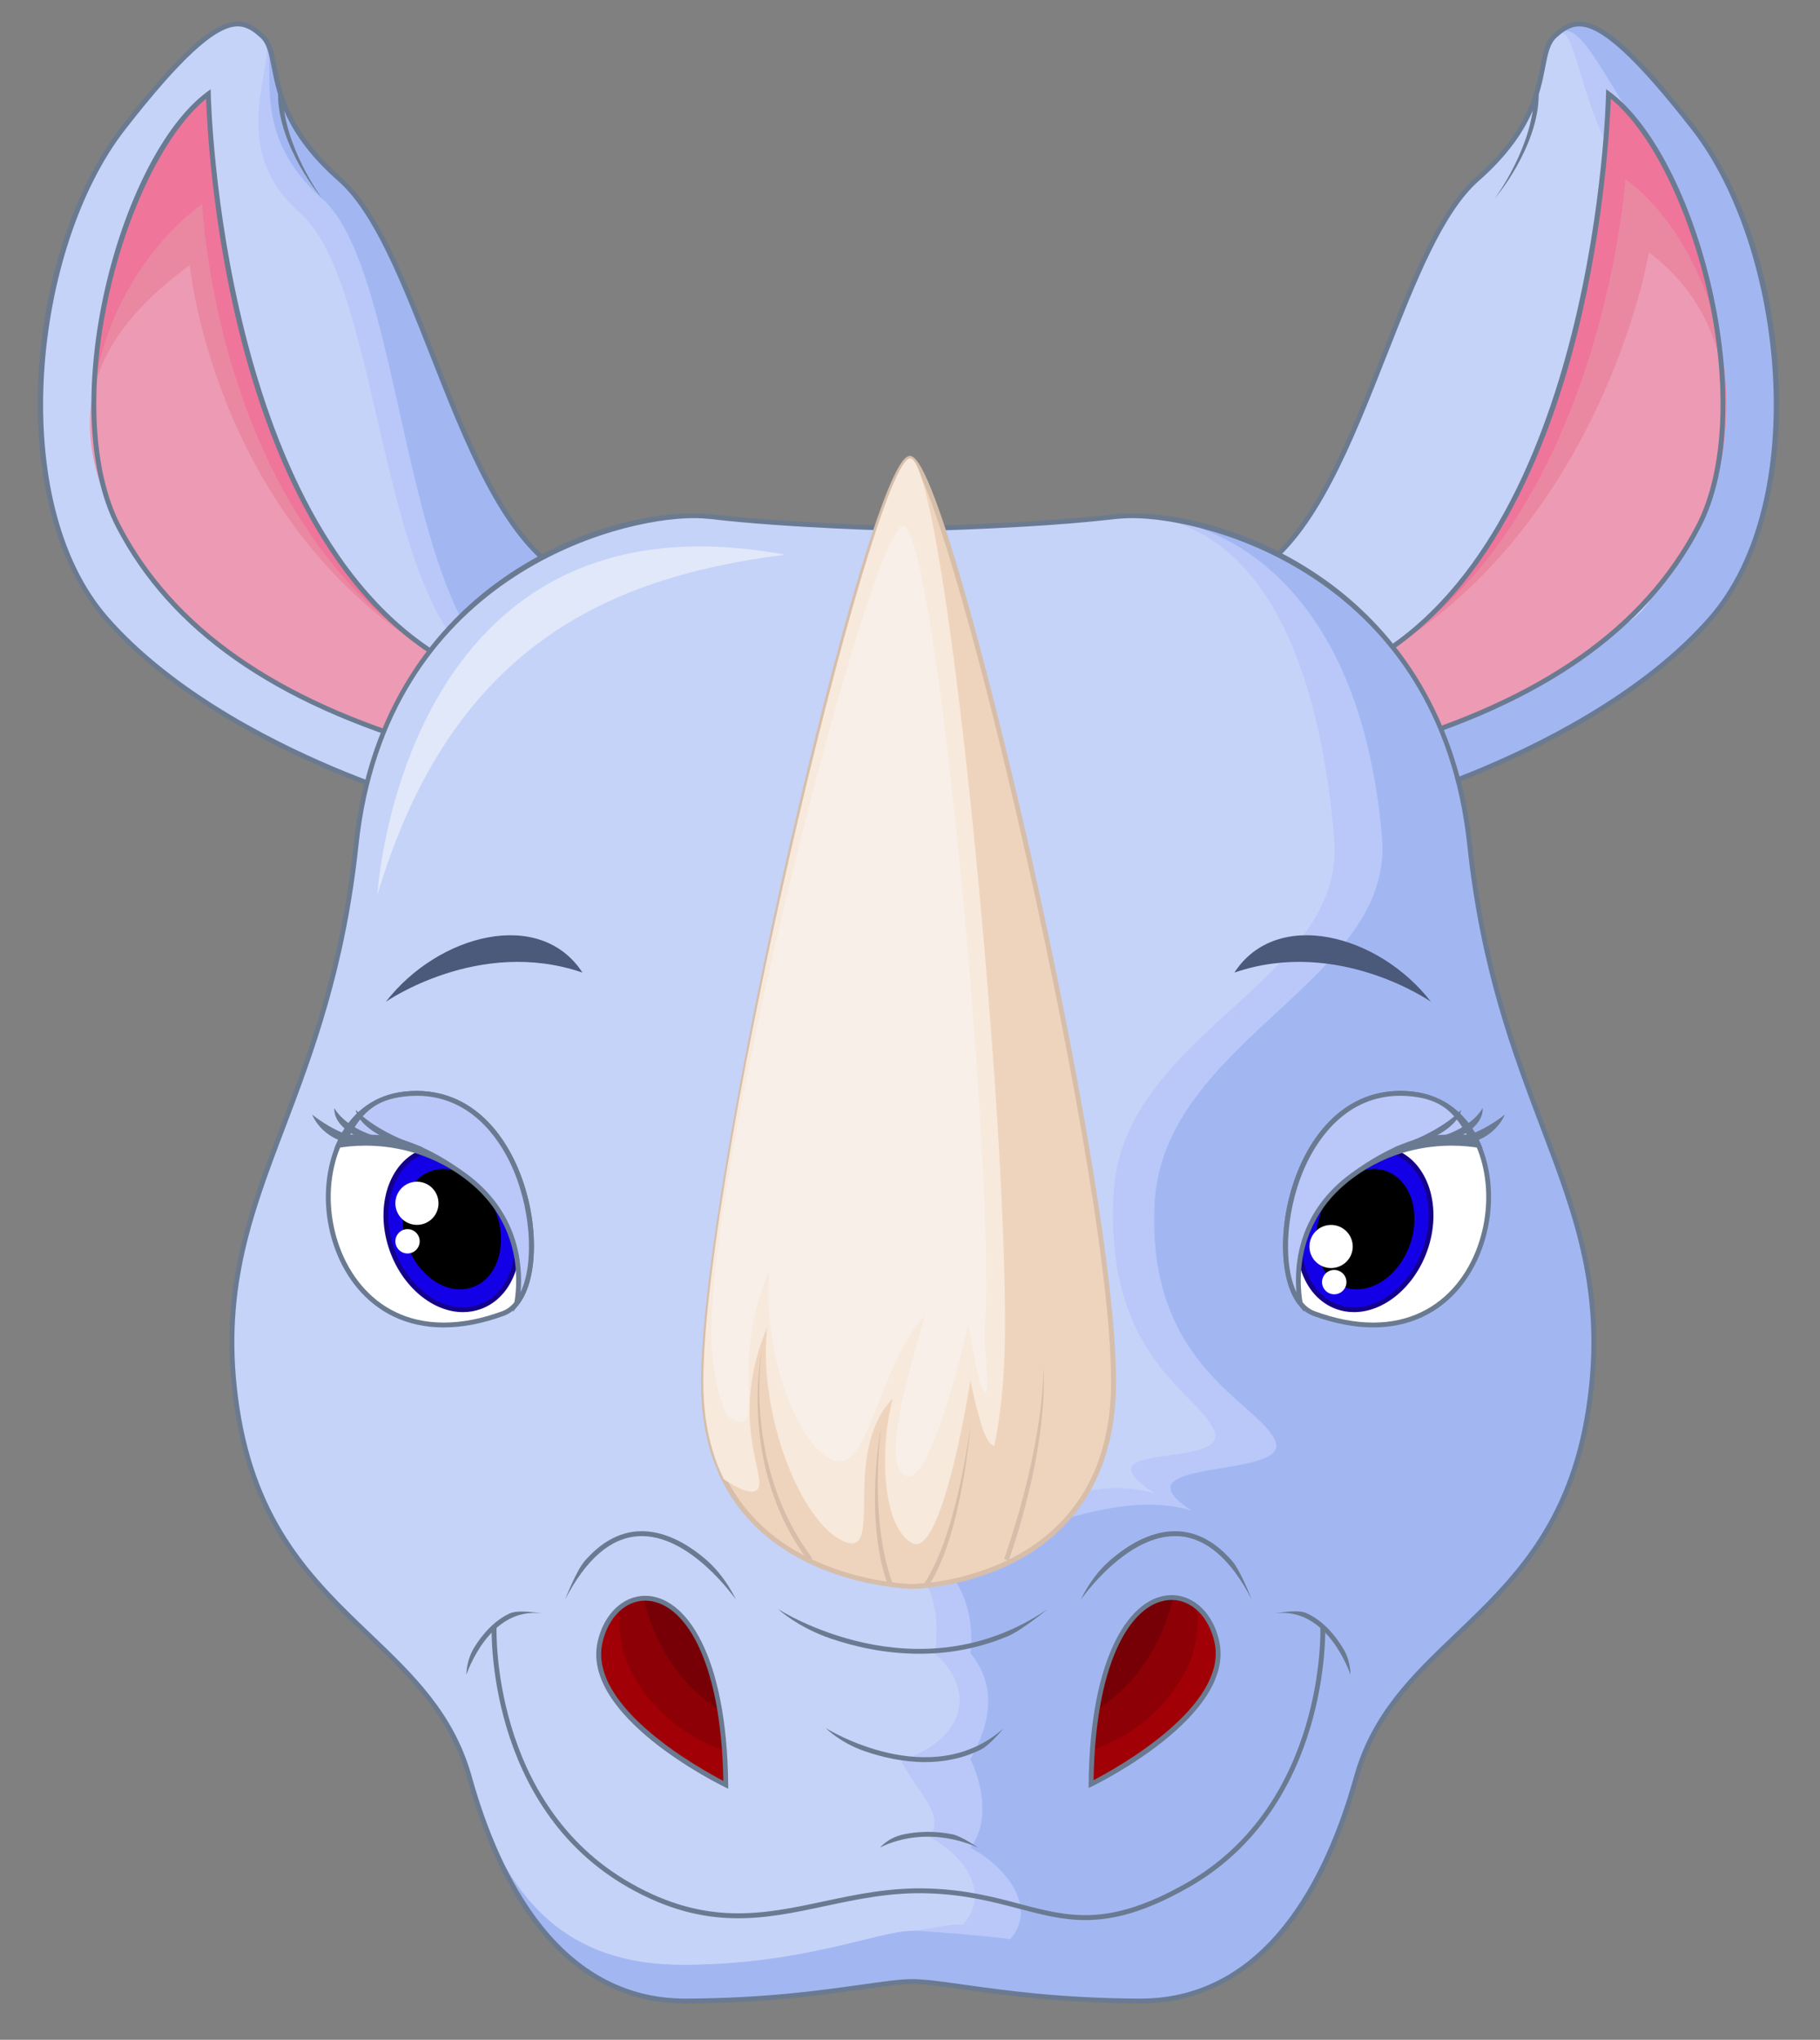 <?xml version="1.0" encoding="utf-8"?>
<!-- Generator: Adobe Illustrator 14.0.0, SVG Export Plug-In . SVG Version: 6.00 Build 43363)  -->
<!DOCTYPE svg PUBLIC "-//W3C//DTD SVG 1.1//EN" "http://www.w3.org/Graphics/SVG/1.1/DTD/svg11.dtd">
<svg version="1.1" id="Layer_1" xmlns="http://www.w3.org/2000/svg" xmlns:xlink="http://www.w3.org/1999/xlink" x="0px" y="0px"
	 width="458.645px" height="514px" viewBox="0 0 458.645 514" enable-background="new 0 0 458.645 514" xml:space="preserve">
<rect x="0" y="0" width="458.645" height="514" fill="#808080" stroke="none"/>
<g>
	<g>
		<path fill="#A2B7F2" d="M100.255,199.984c0,0-20.919-6.443-42.518-19.32C46.7,174.085,35.49,165.84,26.792,155.912
			C1.089,126.506,7.215,62.85,31.084,32.235C54.961,1.638,60.46,4.082,65.967,8.985c5.522,4.903-0.611,18.354,19.592,36.12
			c20.203,17.744,29.399,81.4,55.102,98.548C166.37,160.801,142.079,218.874,100.255,199.984z"/>
		<path fill="#B9C8F9" d="M100.255,199.984c0,0-20.919-6.443-42.518-19.32C46.7,174.085,35.49,165.84,26.792,155.912
			C1.089,126.506,7.215,62.85,31.084,32.235C54.961,1.638,60.46,4.082,65.967,8.985c5.522,4.903-5.001,23.311,15.201,41.055
			c20.195,17.751,20.15,101.994,45.868,119.127C152.723,186.314,142.079,218.874,100.255,199.984z"/>
		<path fill="#C5D3F9" d="M100.255,199.984c0,0-20.919-6.443-42.518-19.32C46.7,174.085,35.49,165.84,26.792,155.912
			C1.089,126.506,7.215,62.85,31.084,32.235C54.961,1.638,60.46,4.082,65.967,8.985c5.522,4.903-10.531,26.932,9.656,44.698
			c20.203,17.735,19.743,96.706,45.445,113.861C146.779,184.67,142.079,218.874,100.255,199.984z"/>
		<path fill="#6A7A91" d="M116.399,204.329c-5.311,0-10.833-1.282-16.393-3.787c-0.136-0.045-21.168-6.578-42.586-19.343
			c-12.915-7.71-23.371-16.084-31.089-24.895c-11.972-13.678-18.03-36.204-16.597-61.809c1.351-24.186,9.151-47.595,20.867-62.638
			C45.056,13.33,53.822,5.425,59.902,5.425c2.761,0,4.708,1.531,6.473,3.101c2.044,1.803,2.61,4.64,3.305,8.223
			c1.26,6.511,3.168,16.363,16.295,27.89c9.294,8.178,16.197,25.71,23.484,44.283c8.698,22.127,17.69,44.993,31.542,54.227
			c9.747,6.503,13.292,19.735,9.075,33.722C145.934,190.539,133.916,204.329,116.399,204.329z M59.902,6.646
			c-5.583,0-14.326,8.012-28.335,25.981C8.332,62.412,1.64,126.234,27.259,155.505c7.627,8.721,17.985,17.004,30.779,24.639
			c21.289,12.688,42.201,19.191,42.397,19.244c5.477,2.482,10.833,3.72,15.963,3.72c16.891,0,28.486-13.36,32.507-26.593
			c4.074-13.459,0.709-26.155-8.585-32.341c-14.175-9.453-23.235-32.5-31.994-54.814C101.084,70.951,94.25,53.54,85.159,45.559
			C71.731,33.76,69.77,23.666,68.472,16.981c-0.679-3.485-1.177-6.005-2.897-7.544C63.983,8.02,62.241,6.646,59.902,6.646z"/>
	</g>
	<g>
		<path fill="#EF759B" d="M52.509,23.681c0,0,1.833,112.014,61.831,143.864c1.23,12.854-4.903,20.807-4.903,20.807
			c-31.828-9.174-63.656-25.092-79.589-55.721C13.937,102.025,31.084,39.599,52.509,23.681z"/>
		<path fill="#EA88A2" d="M50.962,51.367c0,0,3.38,84.327,63.377,116.178c1.23,12.854-4.903,20.807-4.903,20.807
			c-31.828-9.174-63.656-25.092-79.589-55.721C13.937,102.025,29.545,67.285,50.962,51.367z"/>
		<path fill="#ED9AB4" d="M47.816,66.779c0,0,6.526,68.915,66.523,100.766c1.23,12.854-4.903,20.807-4.903,20.807
			c-31.828-9.174-63.656-25.092-79.589-55.721C13.937,102.025,26.376,82.705,47.816,66.779z"/>
		<path fill="#6A7A91" d="M109.677,189.045l-0.407-0.105c-40.24-11.603-66.395-29.935-79.959-56.021
			c-15.797-30.38,0.588-93.229,22.828-109.742l0.966-0.702l0.007,1.192c0.03,1.116,2.527,112.021,61.514,143.328l0.294,0.144
			l0.038,0.347c1.237,12.945-4.775,20.912-5.04,21.244L109.677,189.045z M51.936,24.896c-9.8,7.989-19.214,26.57-24.164,47.89
			c-5.469,23.604-4.503,45.882,2.618,59.582c13.368,25.672,39.138,43.763,78.812,55.274c1.079-1.614,5.484-8.901,4.549-19.72
			c-30.983-16.642-46.146-54.89-53.426-84.107C53.361,55.856,52.139,30.621,51.936,24.896z"/>
	</g>
	<g>
		<path fill="#A2B7F2" d="M357.595,199.984c0,0,20.927-6.443,42.525-19.32c11.029-6.579,22.232-14.824,30.946-24.768
			c25.695-29.391,19.577-93.047-4.285-123.661C402.905,1.638,397.397,4.082,391.89,8.985c-5.515,4.903,0.596,18.354-19.606,36.12
			c-20.18,17.744-29.361,81.4-55.094,98.548C291.487,160.801,315.771,218.874,357.595,199.984z"/>
		<path fill="#B9C8F9" d="M339.309,184.67c0,0,27.875-4.263,49.466-17.125c11.059-6.578,24.94-8.117,29.104-20.633
			c8.072-24.058,17.208-80.245-3.81-112.873c-12.614-19.547-16.672-29.957-22.18-25.054c-5.515,4.903,0.596,18.354-19.606,36.12
			c-20.18,17.744-29.361,81.4-55.094,98.548C291.487,160.801,297.462,203.582,339.309,184.67z"/>
		<path fill="#C5D3F9" d="M339.309,184.67c0,0,27.875-4.263,49.466-17.125c11.059-6.578,24.94-8.117,29.104-20.633
			c8.072-24.058,12.765-69.187-8.268-101.807c-12.568-19.554-12.214-41.023-17.721-36.12c-5.515,4.903,0.596,18.354-19.606,36.12
			c-20.18,17.744-29.361,81.4-55.094,98.548C291.487,160.801,297.462,203.582,339.309,184.67z"/>
		<path fill="#6A7A91" d="M341.474,204.329c0,0,0,0-0.03,0c-17.502-0.008-29.527-13.79-33.662-27.46
			c-4.247-14.002-0.671-27.219,9.068-33.722c13.851-9.233,22.843-32.1,31.542-54.227c7.31-18.573,14.198-36.105,23.5-44.283
			c13.119-11.526,15.028-21.379,16.288-27.89c0.687-3.591,1.252-6.42,3.289-8.223c1.78-1.577,3.727-3.101,6.496-3.101
			c6.065,0,14.847,7.905,29.293,26.434c11.716,15.043,19.547,38.452,20.875,62.638c1.403,25.604-4.655,48.131-16.604,61.809
			c-7.725,8.811-18.173,17.185-31.089,24.895c-21.41,12.765-42.458,19.298-42.668,19.365
			C352.27,203.047,346.77,204.329,341.474,204.329z M397.963,6.646c-2.354,0-4.089,1.373-5.688,2.791
			c-1.728,1.539-2.218,4.052-2.889,7.544c-1.305,6.685-3.274,16.778-16.703,28.577c-9.075,7.981-15.895,25.393-23.145,43.801
			c-8.781,22.3-17.827,45.361-32.024,54.814c-9.264,6.178-12.628,18.882-8.57,32.341c4.013,13.232,15.608,26.593,32.5,26.593
			c0.03,0,0.03,0,0.03,0c5.123,0,10.456-1.237,15.865-3.689c0.271-0.083,21.184-6.586,42.473-19.274
			c12.802-7.635,23.152-15.918,30.787-24.639c25.627-29.271,18.928-93.093-4.308-122.877
			C412.274,14.658,403.538,6.646,397.963,6.646z"/>
	</g>
	<g>
		<path fill="#EF759B" d="M405.356,23.681c0,0-1.848,112.014-61.853,143.864c-1.215,12.854,4.918,20.807,4.918,20.807
			c31.821-9.174,63.671-25.092,79.566-55.721C443.906,102.025,426.781,39.584,405.356,23.681z"/>
		<path fill="#EA88A2" d="M409.611,45.105c0,0-6.103,90.589-66.108,122.439c-1.215,12.854,4.918,20.807,4.918,20.807
			c31.821-9.174,63.671-25.092,79.566-55.721C443.906,102.025,431.051,61.009,409.611,45.105z"/>
		<path fill="#ED9AB4" d="M415.533,63.626c0,0-12.025,72.068-72.03,103.919c-1.215,12.854,4.918,20.807,4.918,20.807
			c31.821-9.174,64.282-24.782,79.566-55.721C440.028,108.31,436.958,79.537,415.533,63.626z"/>
		<path fill="#6A7A91" d="M348.181,189.045l-0.242-0.316c-0.249-0.332-6.269-8.299-5.017-21.244l0.03-0.347l0.279-0.144
			c59.001-31.308,61.491-142.212,61.491-143.328l0.038-1.192l0.951,0.702c22.247,16.514,38.633,79.362,22.835,109.742
			c-13.571,26.087-39.727,44.419-79.958,56.021L348.181,189.045z M344.084,167.922c-0.92,10.818,3.485,18.105,4.572,19.713
			c39.666-11.505,65.429-29.596,78.805-55.268c7.106-13.7,8.102-35.978,2.625-59.582c-4.956-21.319-14.349-39.908-24.156-47.89
			c-0.219,5.726-1.448,30.961-8.412,58.919C390.261,113.032,375.097,151.28,344.084,167.922z"/>
	</g>
	<g>
		<path fill="#6A7A91" d="M376.682,50.04c0.105-0.136,9.883-13.368,9.883-26.359h1.199C387.764,37.094,376.682,50.04,376.682,50.04z
			"/>
	</g>
	<g>
		<path fill="#A2B7F2" d="M370.36,212.831c-7.355-69.178-68.567-85.096-89.404-82.645c-20.799,2.444-50.809,3.063-50.809,3.063
			c-0.03,0.061-0.06,0.12-0.09,0.196c-0.06-0.076-0.083-0.136-0.128-0.188c0,0-29.995-0.627-50.816-3.071
			c-20.799-2.451-82.026,13.467-89.374,82.645c-7.34,69.171-37.946,89.389-30.002,142.046c7.974,52.635,48.402,56.55,58.594,93.032
			c8.751,31.429,25.491,56.49,54.671,56.324c30.704-0.166,48.138-4.911,56.927-4.911c8.812,0,26.442,4.745,57.138,4.911
			c29.203,0.166,45.928-24.896,54.702-56.324c10.177-36.482,50.605-40.397,58.586-93.032
			C408.298,302.22,377.692,282.002,370.36,212.831z"/>
		<g>
			<path fill="#B9C8F9" d="M244.549,465.593c4.406-5.575,3.628-14.666,0-22.315c5.522-9.807,6.382-18.936,0-26.69
				c0,0,2.014-12.093-5.809-20.866c0,0,37.841-22.406,61.491-15.089c-20.414-13.466,25.317-7.777,21.131-17.562
				c-4.195-9.793-32.56-18.785-30.395-59.854c2.127-41.114,60.42-56.066,57.297-92.18c-5.922-69.307-46.471-83.264-67.308-80.819
				c-20.799,2.452-50.809,3.063-50.809,3.063c-0.03,0.06-0.06,0.128-0.09,0.196c-0.06-0.068-0.083-0.137-0.128-0.196
				c0,0-29.995-0.611-50.816-3.063c-20.799-2.444-82.026,13.474-89.374,82.637c-7.34,69.187-37.946,89.382-30.002,142.039
				c7.974,52.642,48.402,56.564,58.594,93.063c8.751,31.405,24.978,47.285,54.166,47.127c30.704-0.144,48.742-8.577,57.561-8.577
				c2.226,0,21.606,1.523,24.48,2.149C261.274,481.246,254.56,471.01,244.549,465.593z"/>
		</g>
		<g>
			<path fill="#C5D3F9" d="M234.168,462.877c4.414-5.605-3.47-11.648-7.122-19.305c15.548-4.806,19.509-17.359,8.487-26.947
				c0,0,2.784-13.376-5.04-22.127c0,0,36.792-25.499,60.473-18.181c-20.414-13.443,19.177-6.035,14.998-15.827
				c-4.202-9.793-27.505-18.362-25.363-59.47c2.142-41.092,58.707-53.668,55.622-89.781c-5.937-69.313-34.431-83.467-55.267-81.022
				c-20.799,2.444-50.809,3.041-50.809,3.041c-0.03,0.075-0.06,0.15-0.09,0.219c-0.06-0.068-0.083-0.144-0.128-0.219
				c0,0-29.995-0.589-50.816-3.041c-20.799-2.444-82.026,13.459-89.374,82.637c-7.34,69.187-37.946,89.382-30.002,142.039
				c7.974,52.642,48.402,56.564,58.594,93.047c8.751,31.421,24.978,47.301,54.166,47.143c30.704-0.166,48.742-8.577,57.561-8.577
				c2.226,0,9.671-2.045,12.538-1.419C249.332,477.686,244.187,468.271,234.168,462.877z"/>
		</g>
		<path fill="#6A7A91" d="M287.353,504.852c0,0,0,0-0.007,0h-0.279c-19.901-0.121-34.053-2.098-44.404-3.546
			c-5.394-0.754-9.656-1.357-12.734-1.357c-3.063,0-7.287,0.604-12.659,1.357c-10.282,1.448-24.359,3.425-44.268,3.546h-0.256
			c-25.635,0-44.661-19.622-55.019-56.776c-4.383-15.722-14.469-25.362-25.151-35.562c-14.213-13.587-28.917-27.634-33.435-57.562
			c-4.391-29.052,3.002-48.553,11.55-71.124c7.106-18.709,15.133-39.923,18.453-71.064c3.779-35.638,21.855-55.66,36.354-66.176
			c17.524-12.712,36.928-17.246,49.247-17.246c1.599,0,3.093,0.083,4.451,0.241c20.55,2.414,50.446,3.048,50.733,3.048h0.083h0.121
			c0.309,0,30.213-0.634,50.756-3.048c1.358-0.158,2.852-0.241,4.458-0.241c12.304,0,31.715,4.534,49.247,17.246
			c14.492,10.516,32.567,30.538,36.354,66.176c3.312,31.142,11.346,52.355,18.438,71.064c8.578,22.586,15.948,42.072,11.565,71.124
			c-4.534,29.928-19.237,43.975-33.45,57.562c-10.682,10.199-20.769,19.84-25.136,35.562
			C331.999,485.229,312.98,504.852,287.353,504.852z M229.928,498.711c3.146,0,7.454,0.611,12.916,1.381
			c10.305,1.44,24.413,3.432,44.246,3.53h0.256c31.609,0,46.72-30.38,53.841-55.863c4.458-16.054,14.673-25.801,25.476-36.121
			c14.062-13.45,28.615-27.339,33.081-56.866c4.353-28.735-3.01-48.085-11.497-70.514c-7.114-18.77-15.186-40.059-18.498-71.351
			c-7.144-67.202-64.765-82.343-84.402-82.343c-1.562,0-3.01,0.09-4.315,0.226c-19.396,2.294-47.082,2.988-50.514,3.063l-0.46,0.814
			l-0.475-0.814c-3.425-0.075-31.134-0.77-50.53-3.063c-1.297-0.136-2.761-0.226-4.308-0.226c-19.637,0-77.258,15.141-84.402,82.343
			c-3.312,31.292-11.384,52.581-18.498,71.351c-8.51,22.429-15.835,41.778-11.505,70.514c4.466,29.527,19.019,43.416,33.088,56.866
			c10.795,10.32,21.002,20.067,25.476,36.121c7.122,25.483,22.232,55.863,53.842,55.863h0.256c19.811-0.099,33.85-2.09,44.087-3.53
			C222.52,499.322,226.775,498.711,229.928,498.711z"/>
	</g>
	<g>
		<path fill="#EFD4BD" d="M229.423,115.506c-9.173-0.935-55.101,190.984-52.031,237.516s52.665,46.742,52.665,46.742
			s47.338-0.211,50.394-46.742C283.521,306.49,238.612,116.419,229.423,115.506z"/>
		<path fill="#D6BEAA" d="M230.057,400.367h-0.03c-0.483,0-50.19-0.739-53.238-47.315c-2.821-42.699,38.791-224.23,51.073-237.342
			c0.521-0.551,1.011-0.837,1.501-0.837l0.121,0.029c6.261,0.619,22.775,67.066,30.659,102.116
			c11.165,49.805,22.519,111.696,20.942,136.033C278.014,399.628,230.524,400.367,230.057,400.367z M229.363,116.117
			c-0.068,0-0.279,0.083-0.604,0.438c-10.418,11.098-53.834,189.679-50.749,236.421c2.987,45.37,51.382,46.162,52.046,46.177
			c0.588-0.015,46.803-0.822,49.791-46.177c1.584-24.216-9.754-85.971-20.904-135.678
			C245.024,155.218,232.75,116.457,229.363,116.117L229.363,116.117z"/>
	</g>
	<g>
		<path fill="#6A7A91" d="M231.701,416.723c-8.524,0-16.212-1.75-22.3-3.81c-8.472-2.882-13.315-7.446-13.315-7.446
			c0.362,0.227,34.959,22.459,67.896,0.016c0,0-6.465,5.349-10.033,6.835C246.269,415.531,238.702,416.723,231.701,416.723z"/>
	</g>
	<g>
		<path fill="#6A7A91" d="M233.127,444.017c-5.583,0-10.916-1.252-15.239-2.746c-6.179-2.127-9.792-5.809-9.792-5.809
			c0.249,0.158,26.396,16.386,44.811,0.061c0,0-3.425,4.18-5.643,5.304C242.632,443.142,237.789,444.017,233.127,444.017z"/>
	</g>
	<g>
		<path fill="#6A7A91" d="M246.555,465.607c-14.039-6.231-24.668-0.09-24.774-0.03c0,0,1.909-2.52,6.05-3.364
			c3.214-0.664,7.438-0.966,12.274,0.022C242.301,462.696,246.555,465.607,246.555,465.607z"/>
	</g>
	<g>
		<path fill="#6A7A91" d="M117.531,421.988c0,0-0.106-3.546,2.082-7.016c1.954-3.123,4.858-6.548,8.796-8.396
			c2.361-1.109,8.087,0,8.087,0C123.287,404.743,117.599,421.808,117.531,421.988z"/>
	</g>
	<g>
		<path fill="#FFFFFF" d="M126.764,330.993c14.56-5.318,7.363-58.972-24.865-55.298C69.649,279.354,78.196,348.736,126.764,330.993z
			"/>
		<path fill="#6A7A91" d="M111.82,334.493L111.82,334.493c-19.169,0-28.811-15.963-29.648-30.771
			c-0.717-12.645,5.137-27,19.652-28.645c1.071-0.121,2.143-0.182,3.184-0.182c17.253,0,26.298,16.461,28.788,30.561
			c1.954,11.022,0.226,23.53-6.82,26.11C121.642,333.513,116.557,334.493,111.82,334.493z M105.007,276.118
			c-0.988,0-2.029,0.06-3.047,0.181c-13.738,1.554-19.245,15.262-18.566,27.34c0.815,14.272,10.048,29.633,28.426,29.633l0,0
			c4.579,0,9.543-0.951,14.741-2.867c5.666-2.052,8.193-12.463,6.02-24.722C130.159,292.036,121.499,276.118,105.007,276.118z"/>
	</g>
	<g>
		<path fill="#1400E7" d="M128.832,304.242c3.938,10.811,0.43,21.998-7.846,25.03c-8.269,3.018-18.188-3.289-22.119-14.077
			c-3.96-10.787-0.445-21.99,7.823-25.016C114.966,287.162,124.878,293.454,128.832,304.242z"/>
		<path fill="#14008B" d="M116.678,330.639c-7.559,0-15.126-6.262-18.385-15.231c-4.066-11.105-0.377-22.685,8.2-25.815
			c1.434-0.514,2.958-0.785,4.511-0.785c7.559,0,15.118,6.262,18.393,15.217c1.954,5.363,2.195,10.977,0.679,15.835
			c-1.539,4.903-4.692,8.456-8.887,9.987C119.749,330.374,118.225,330.639,116.678,330.639z M111.005,290.029
			c-1.411,0-2.784,0.241-4.096,0.724c-7.944,2.897-11.293,13.775-7.491,24.224c3.116,8.518,10.207,14.447,17.261,14.447
			c1.396,0,2.776-0.257,4.104-0.731c3.81-1.381,6.707-4.67,8.109-9.196c1.449-4.609,1.207-9.943-0.641-15.035
			C125.143,295.959,118.059,290.029,111.005,290.029z"/>
	</g>
	<g>
		<path d="M125.029,305.638c2.95,8.064,0.339,16.438-5.854,18.687c-6.179,2.263-13.587-2.444-16.529-10.517
			c-2.942-8.057-0.325-16.431,5.861-18.694C114.687,292.851,122.095,297.558,125.029,305.638z"/>
	</g>
	<g>
		<g>
			<path fill="#B9C8F9" d="M101.899,275.695c-8.17,0.921-13.7,6.065-16.649,12.923c5.432-0.897,18.86-1.855,31.707,7.483
				c13.436,9.755,14.771,23.273,13.278,32.266C139.77,316.267,131.155,272.346,101.899,275.695z"/>
			<path fill="#6A7A91" d="M129.247,330.601l0.377-2.354c1.003-5.945,1.697-20.957-13.028-31.662
				c-8.985-6.541-18.287-7.898-24.503-7.898c-2.897,0-5.281,0.294-6.745,0.543l-1.109,0.188l0.43-1.033
				c3.312-7.695,9.392-12.418,17.155-13.308c11.799-1.358,21.765,4.888,27.762,17.253c6.164,12.696,6.676,29.354,1.131,36.407
				L129.247,330.601z M93.616,285.94c6.39,0,14.447,2.927,23.703,9.656c13.308,9.664,14.469,22.729,13.874,30.024
				c3.591-7.589,2.557-21.899-2.701-32.748c-3.025-6.254-10.117-16.755-23.485-16.755c-0.988,0-2.029,0.06-3.047,0.181
				c-6.948,0.785-10.456,3.712-13.715,9.642C89.738,285.744,91.262,285.94,93.616,285.94z"/>
		</g>
	</g>
	<g>
		<path fill="#4B597A" d="M97.237,252.43c0,0,23.417-16.34,49.542-7.355C136.172,228.749,110.552,235.282,97.237,252.43z"/>
	</g>
	<g>
		<path fill="#D6BEAA" d="M203.743,393.396c-18.204-24.125-11.663-53.729-11.663-53.729c-0.06,0.302-5.235,29.302,12.644,52.997
			L203.743,393.396z"/>
	</g>
	<g>
		<path fill="#D6BEAA" d="M223.803,399.484c-6.262-16.868-1.728-40.247-1.728-40.247c-0.038,0.241-3.274,23.251,2.889,39.817
			L223.803,399.484z"/>
	</g>
	<g>
		<path fill="#770006" d="M182.907,449.743c0,0-35.834-17.39-31.692-35.925C155.356,395.275,182.326,395.547,182.907,449.743z"/>
		<path fill="#8D0006" d="M162.191,402.751c-5.084,0.196-9.49,4.413-10.977,11.067c-4.142,18.535,31.692,35.925,31.692,35.925
			c-0.075-7.167-0.626-13.398-1.509-18.777C171.523,424.886,164.756,414.045,162.191,402.751z"/>
		<path fill="#A10006" d="M157.8,418.519c-1.313-3.931-2.248-8.933-1.531-13.474c-2.376,1.916-4.209,4.948-5.055,8.773
			c-4.142,18.535,31.692,35.925,31.692,35.925c-0.03-3.041-0.151-5.907-0.347-8.623C171.719,437.454,162.5,429.495,157.8,418.519z"
			/>
		<path fill="#6A7A91" d="M183.525,450.746l-0.883-0.438c-1.486-0.731-36.226-17.819-32.032-36.642
			c1.547-6.888,6.352-11.55,11.965-11.55c10.169,0,20.587,14.727,20.935,47.626L183.525,450.746z M162.576,403.34
			c-5.032,0-9.354,4.27-10.765,10.614c-3.629,16.242,24.985,31.956,30.47,34.801C181.752,417.395,172.036,403.34,162.576,403.34z"/>
	</g>
	<g>
		<path fill="#770006" d="M274.958,449.569c0,0,35.812-17.404,31.67-35.939C302.501,395.079,275.501,395.358,274.958,449.569z"/>
		<path fill="#8D0006" d="M295.659,402.548c5.084,0.219,9.505,4.443,10.969,11.082c4.142,18.535-31.67,35.939-31.67,35.939
			c0.083-7.197,0.604-13.443,1.479-18.8C286.342,424.696,293.094,413.871,295.659,402.548z"/>
		<path fill="#A10006" d="M300.05,418.353c1.32-3.961,2.256-8.947,1.546-13.489c2.354,1.916,4.187,4.941,5.032,8.767
			c4.142,18.535-31.67,35.939-31.67,35.939c0.022-3.056,0.151-5.915,0.317-8.631C286.139,437.265,295.357,429.306,300.05,418.353z"
			/>
		<path fill="#6A7A91" d="M274.333,449.569c0.339-32.907,10.765-47.625,20.95-47.625c5.612,0,10.418,4.632,11.95,11.55
			c4.202,18.814-30.531,35.909-32.017,36.634l-0.882,0.422V449.569z M275.577,448.566c5.484-2.845,34.091-18.559,30.47-34.793
			c-1.411-6.36-5.756-10.615-10.765-10.615C285.799,403.158,276.105,417.205,275.577,448.566z"/>
	</g>
	<g>
		<path fill="#6A7A91" d="M185.449,403.083c-0.106-0.166-11.678-16.793-24.631-15.978c-6.948,0.438-13.126,5.778-18.392,15.91
			c0,0,2.791-7.22,4.903-9.649c4.066-4.677,8.555-7.196,13.429-7.498c6.435-0.378,12.425,3.107,16.989,6.985
			C182.854,397.184,185.449,403.083,185.449,403.083z"/>
	</g>
	<g>
		<path fill="#6A7A91" d="M70.064,23.681h1.237c0,13.006,9.777,26.224,9.868,26.359C81.168,50.04,70.064,37.094,70.064,23.681z"/>
	</g>
	<g>
		<path fill="#6A7A91" d="M273.48,483.834c-5.862,0-11.105-1.403-16.937-2.935c-6.224-1.637-13.308-3.493-22.451-3.795
			c-9.528-0.347-18,1.464-26.2,3.214c-15.435,3.289-30.025,6.397-49.579-4.723c-35.887-20.421-34.431-65.263-34.416-65.716
			l1.237,0.046c-0.03,0.46-1.448,44.563,33.797,64.599c19.139,10.894,33.503,7.823,48.711,4.587
			c8.268-1.765,16.815-3.575,26.509-3.229c9.279,0.302,16.423,2.173,22.715,3.848c12.545,3.312,22.481,5.93,42.065-5.206
			c35.246-20.052,33.82-64.139,33.797-64.599l1.229-0.046c0.015,0.453,1.471,45.295-34.408,65.716
			C288.59,481.813,280.594,483.834,273.48,483.834z"/>
	</g>
	<g>
		<path fill="#6A7A91" d="M340.305,421.988c-0.045-0.181-5.756-17.253-18.943-15.412c0,0,5.522-1.14,7.815-0.113
			c4.255,1.894,7.317,5.643,9.309,8.932C340.493,418.707,340.305,421.988,340.305,421.988z"/>
	</g>
	<g>
		<path fill="#4B597A" d="M360.605,252.43c0,0-23.417-16.34-49.534-7.355C321.678,228.749,347.32,235.282,360.605,252.43z"/>
	</g>
	<g>
		<path fill="#D6BEAA" d="M254.197,393.246l-1.146-0.393c10.524-30.765,9.853-48.267,9.853-48.267
			C262.918,344.769,264.827,362.225,254.197,393.246z"/>
	</g>
	<g>
		<path fill="#D6BEAA" d="M233.987,399.598l-1.026-0.671c8.329-12.546,11.542-39.584,11.588-39.855
			C244.549,359.071,242.474,386.833,233.987,399.598z"/>
	</g>
	<g>
		<path fill="#6A7A91" d="M272.378,403.083c0,0,2.444-5.643,7.333-9.883c4.617-4.013,10.757-7.725,17.374-7.332
			c4.904,0.302,9.4,2.821,13.466,7.528c2.097,2.43,4.873,9.619,4.873,9.619c-5.258-10.132-11.437-15.473-18.407-15.91
			C284.064,386.298,272.499,402.917,272.378,403.083z"/>
	</g>
	<g>
		<path fill="#6A7A91" d="M87.513,287.977c-6.903-1.674-8.857-7.144-8.857-7.144c0.023,0.037,5.1,4.308,11.165,5.786L87.513,287.977
			z"/>
	</g>
	<g>
		<path fill="#6A7A91" d="M93.337,287.524c-9.965-2.852-9.075-8.313-9.075-8.313l-0.023-0.015c0.023,0.045,2.437,4.857,10.863,7.265
			L93.337,287.524z"/>
	</g>
	<g>
		<path fill="#6A7A91" d="M102.978,289.124c-13.262-4.24-13.3-9.461-13.3-9.461c0.03,0.061,4.632,5.492,16.823,9.4L102.978,289.124z
			"/>
	</g>
	<g>
		<g>
			<path fill="#FFFFFF" d="M331.108,330.993c-14.552-5.318-7.348-58.972,24.873-55.298
				C388.231,279.354,379.684,348.736,331.108,330.993z"/>
			<path fill="#6A7A91" d="M330.912,331.566c-7.053-2.58-8.766-15.088-6.82-26.11c2.497-14.1,11.535-30.561,28.781-30.561
				c1.063,0,2.12,0.061,3.183,0.182c14.53,1.645,20.369,16,19.637,28.645c-0.837,14.809-10.479,30.771-29.64,30.771l0,0
				C341.346,334.493,336.238,333.513,330.912,331.566z M325.292,305.683c-2.173,12.259,0.385,22.67,6.028,24.722
				c5.19,1.916,10.154,2.867,14.733,2.867l0,0c18.407,0,27.626-15.36,28.433-29.633c0.671-12.078-4.821-25.786-18.566-27.34
				c-1.033-0.121-2.052-0.181-3.047-0.181C336.389,276.118,327.699,292.036,325.292,305.683z"/>
		</g>
		<g>
			<path fill="#1400E7" d="M329.049,304.242c-3.93,10.811-0.422,21.998,7.831,25.03c8.298,3.018,18.196-3.289,22.134-14.077
				c3.945-10.787,0.438-21.99-7.838-25.016C342.922,287.162,332.995,293.454,329.049,304.242z"/>
			<path fill="#14008B" d="M336.699,329.846c-4.195-1.531-7.348-5.084-8.902-9.987c-1.509-4.858-1.282-10.472,0.709-15.835
				c3.244-8.955,10.803-15.217,18.37-15.217c1.546,0,3.063,0.271,4.511,0.785c8.593,3.131,12.244,14.71,8.2,25.815
				c-3.267,8.97-10.826,15.231-18.37,15.231C339.656,330.639,338.117,330.374,336.699,329.846z M329.63,304.461
				c-1.863,5.092-2.097,10.426-0.649,15.035c1.411,4.526,4.3,7.815,8.125,9.196c1.297,0.475,2.686,0.731,4.111,0.731
				c7.046,0,14.13-5.93,17.223-14.447c3.832-10.448,0.49-21.326-7.469-24.224c-1.305-0.482-2.708-0.724-4.096-0.724
				C339.822,290.029,332.73,295.959,329.63,304.461z"/>
		</g>
		<g>
			<path d="M332.836,305.638c-2.95,8.064-0.324,16.438,5.862,18.687c6.193,2.263,13.602-2.444,16.544-10.517
				c2.935-8.057,0.332-16.431-5.869-18.694C343.187,292.851,335.801,297.558,332.836,305.638z"/>
		</g>
		<g>
			<g>
				<path fill="#B9C8F9" d="M355.981,275.695c8.163,0.921,13.715,6.065,16.649,12.923c-5.447-0.897-18.875-1.855-31.707,7.483
					c-13.429,9.755-14.764,23.273-13.292,32.266C318.11,316.267,326.74,272.346,355.981,275.695z"/>
				<path fill="#6A7A91" d="M327.163,328.737c-5.553-7.054-5.024-23.711,1.109-36.407c6.027-12.365,16.008-18.611,27.784-17.253
					c7.763,0.89,13.836,5.612,17.148,13.308l0.438,1.033l-1.109-0.188c-1.479-0.249-3.863-0.543-6.737-0.543
					c-6.209,0-15.533,1.357-24.511,7.898c-14.749,10.705-14.024,25.717-13.036,31.662l0.4,2.354L327.163,328.737z M369.621,285.94
					c-3.251-5.93-6.752-8.856-13.7-9.642c-1.033-0.121-2.052-0.181-3.047-0.181c-13.368,0-20.444,10.501-23.47,16.755
					c-5.266,10.849-6.307,25.159-2.701,32.748c-0.611-7.295,0.559-20.36,13.858-30.024c9.256-6.729,17.313-9.656,23.718-9.656
					C366.603,285.94,368.134,285.744,369.621,285.94z"/>
			</g>
		</g>
		<g>
			<path fill="#6A7A91" d="M370.367,287.977c6.896-1.674,8.864-7.144,8.864-7.144c-0.038,0.037-5.115,4.308-11.172,5.786
				L370.367,287.977z"/>
		</g>
		<g>
			<path fill="#6A7A91" d="M364.543,287.524c9.943-2.852,9.083-8.313,9.083-8.313v-0.015c0,0.045-2.422,4.857-10.856,7.265
				L364.543,287.524z"/>
		</g>
		<g>
			<path fill="#6A7A91" d="M354.91,289.124c13.255-4.24,13.292-9.461,13.292-9.461c-0.022,0.061-4.64,5.492-16.815,9.4
				L354.91,289.124z"/>
		</g>
	</g>
	<path fill="#FFFFFF" d="M110.507,303.216c0,3.003-2.429,5.432-5.439,5.432c-3.002,0-5.432-2.429-5.432-5.432
		c0-3.01,2.429-5.446,5.432-5.446C108.078,297.77,110.507,300.206,110.507,303.216z"/>
	<path fill="#FFFFFF" d="M105.762,312.797c0,1.683-1.373,3.056-3.063,3.056c-1.698,0-3.063-1.373-3.063-3.056
		c0-1.705,1.365-3.078,3.063-3.078C104.389,309.719,105.762,311.092,105.762,312.797z"/>
	<path fill="#FFFFFF" d="M340.893,314.117c0,2.995-2.467,5.416-5.462,5.416c-3.002,0-5.447-2.421-5.447-5.416
		c0-3.025,2.444-5.454,5.447-5.454C338.426,308.663,340.893,311.092,340.893,314.117z"/>
	<path fill="#FFFFFF" d="M339.309,323.071c0,1.698-1.388,3.07-3.085,3.07s-3.063-1.372-3.063-3.07c0-1.697,1.366-3.07,3.063-3.07
		S339.309,321.374,339.309,323.071z"/>
	<g>
		<path fill="#F7E9DC" d="M190.918,375.276c2.55-3.025-7.408-17.457,2.399-40.783c-2.301,21.953,8.487,49.081,19.185,53.834
			c10.675,4.761-0.8-22.044,12.462-35.909c-3.508,13.375-2.482,32.877,5.062,36.468c7.559,3.605,14.522-40.957,14.522-40.957
			c1.969,9.166,3.832,16.272,6.035,16.349c1.056-5.221,1.878-11.165,2.323-17.985c3.056-46.523-14.295-229.873-23.484-230.786
			c-9.173-0.935-55.101,190.984-52.031,237.516c0.521,7.815,2.354,14.318,5.032,19.735
			C185.698,374.929,189.561,376.891,190.918,375.276z"/>
	</g>
	<g>
		<path fill="#F7EFE8" d="M188.112,357.473c2.225-2.641-2.769-17.095,5.801-37.509c-2,19.222,6.42,43.739,15.774,47.911
			c9.347,4.172,11.67-23.967,23.273-36.128c-3.07,11.724-11.384,36.988-4.768,40.149c6.608,3.138,15.79-38.007,15.79-38.007
			c1.735,8.027,2.641,17.087,4.542,17.147c0.928-4.579-0.694-10.479-0.31-16.445c2.671-40.723-12.508-201.259-20.55-202.066
			c-8.042-0.8-50.959,166.405-48.281,207.143c0.445,6.843,1.622,12.448,3.976,17.201
			C186.226,358.747,186.897,358.883,188.112,357.473z"/>
	</g>
	<path fill="#E1E8F9" d="M95.102,225.49c0,0,6.013-103.662,102.711-85.707C152.497,145.494,113.623,163.456,95.102,225.49z"/>
</g>
</svg>
